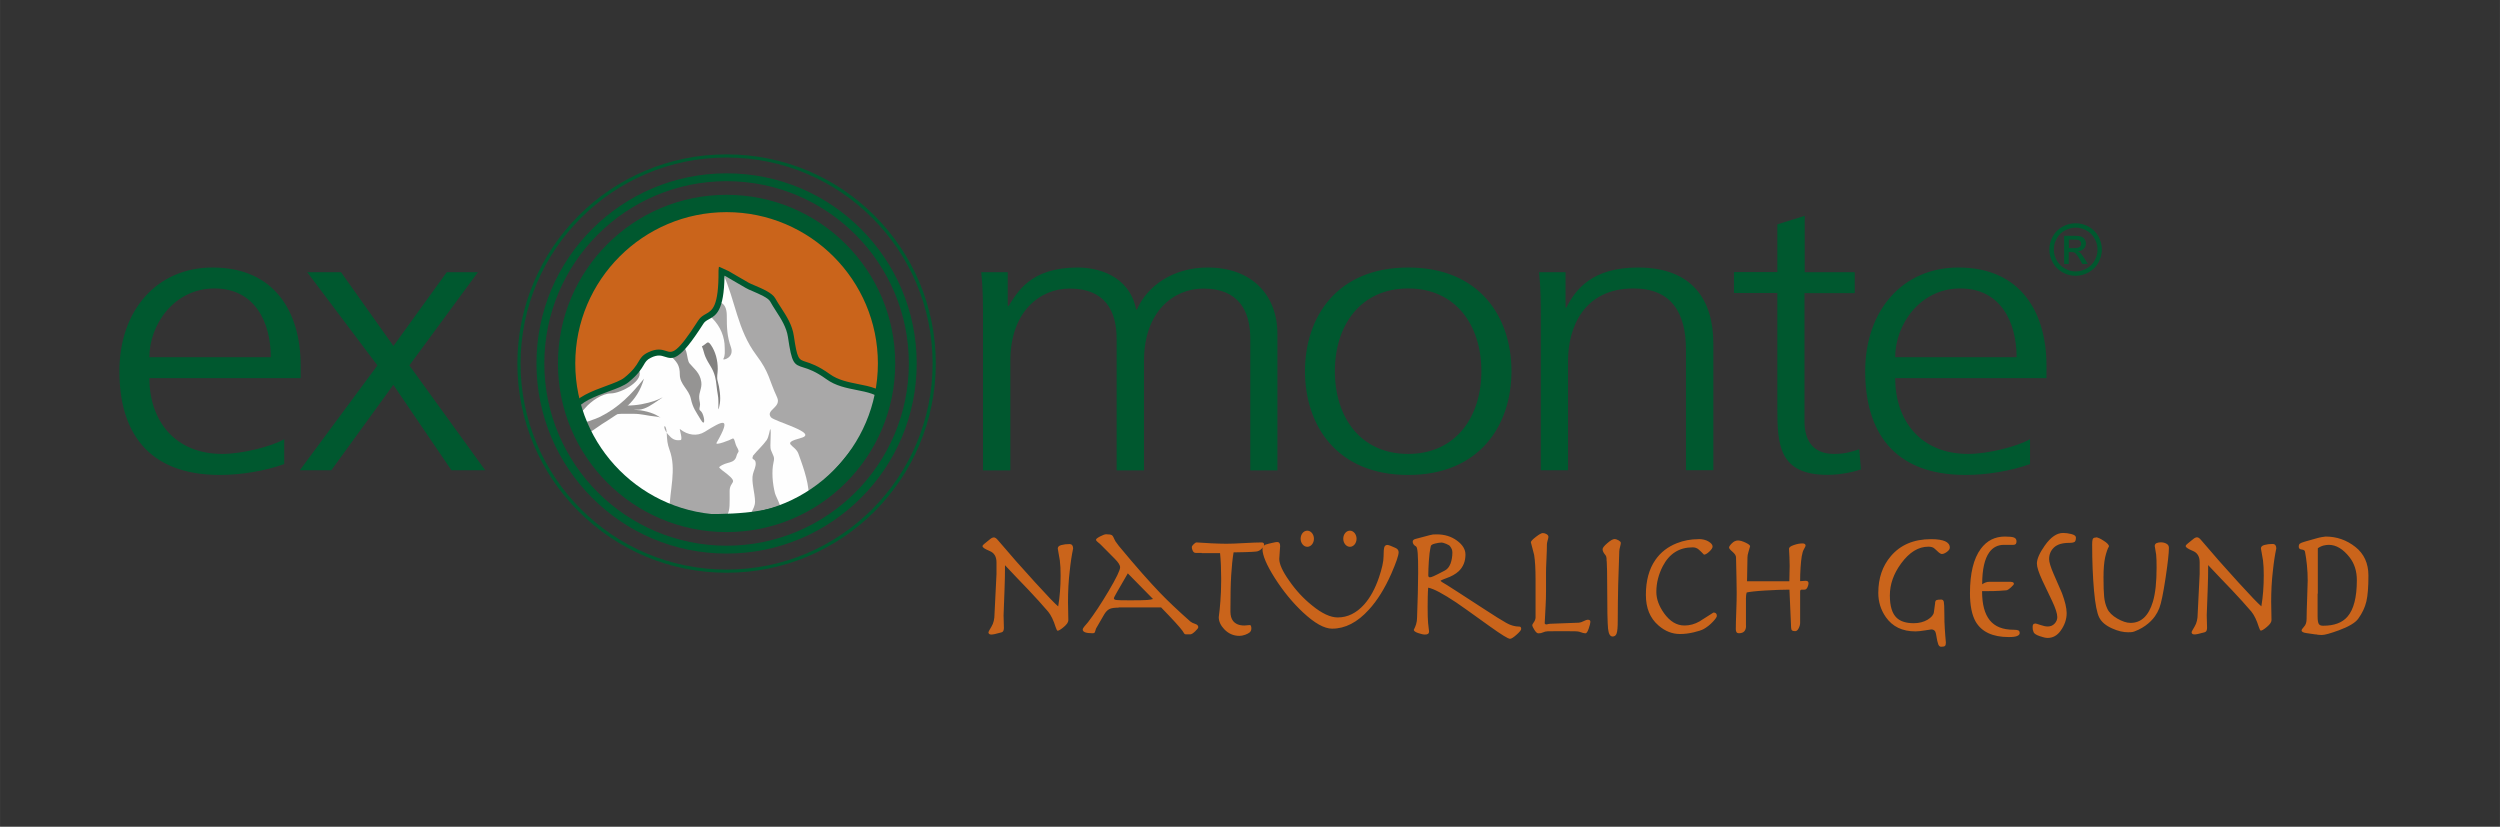 <?xml version="1.0" encoding="UTF-8"?>
<!DOCTYPE svg PUBLIC "-//W3C//DTD SVG 1.1//EN" "http://www.w3.org/Graphics/SVG/1.1/DTD/svg11.dtd">
<!-- Creator: CorelDRAW X5 -->
<svg xmlns="http://www.w3.org/2000/svg" xml:space="preserve" width="192.309mm" height="63.596mm" style="shape-rendering:geometricPrecision; text-rendering:geometricPrecision; image-rendering:optimizeQuality; fill-rule:evenodd; clip-rule:evenodd"
viewBox="0 0 22933 7584"
 xmlns:xlink="http://www.w3.org/1999/xlink">
 <rect x="0" y="0" width="22933" height="7584" fill="#333333" stroke="none"/>
 <defs>
  <style type="text/css">
   <![CDATA[
    .fil0 {fill:none}
    .fil7 {fill:#828180}
    .fil6 {fill:#959493}
    .fil5 {fill:#A9A8A8}
    .fil4 {fill:#FEFEFE}
    .fil1 {fill:#CA641B}
    .fil2 {fill:#00582F;fill-rule:nonzero}
    .fil3 {fill:#CA641B;fill-rule:nonzero}
   ]]>
  </style>
 </defs>
 <g id="Ebene_x0020_1">
  <polygon class="fil0" points="0,0 22933,0 22933,7584 0,7584 "/>
  <path class="fil1" d="M6665 1836c827,0 1498,671 1498,1498 0,827 -671,1498 -1498,1498 -827,0 -1498,-671 -1498,-1498 0,-827 671,-1498 1498,-1498z"/>
  <path class="fil0" d="M6665 1626c943,0 1708,765 1708,1708 0,943 -765,1708 -1708,1708 -943,0 -1708,-765 -1708,-1708 0,-943 765,-1708 1708,-1708z"/>
  <path class="fil2" d="M6665 1590l0 0 0 0c482,0 918,195 1233,511 316,316 511,752 511,1233l0 0 0 0 0 0 0 0c0,482 -195,918 -511,1233 -316,316 -752,511 -1233,511l0 0 0 0 0 0 0 0c-482,0 -918,-195 -1233,-511 -316,-316 -511,-752 -511,-1233l0 0 0 0 0 0 0 0c0,-482 195,-918 511,-1233 316,-316 752,-511 1233,-511l0 0 0 0zm0 72l0 0 0 0 0 0 0 0c-461,0 -879,187 -1182,490 -303,303 -490,721 -490,1182l0 0 0 0 0 0 0 0c0,461 187,879 490,1182 303,303 721,490 1182,490l0 0 0 0 0 0 0 0c461,0 879,-187 1182,-490 303,-303 490,-721 490,-1182l0 0 0 0 0 0 0 0c0,-461 -187,-879 -490,-1182 -303,-303 -721,-490 -1182,-490z"/>
  <path class="fil0" d="M6665 1430c1051,0 1904,853 1904,1904 0,1051 -853,1904 -1904,1904 -1051,0 -1904,-853 -1904,-1904 0,-1051 853,-1904 1904,-1904z"/>
  <path class="fil2" d="M6665 1416l0 0 0 0c530,0 1009,215 1357,562 347,347 562,827 562,1357l0 0 0 0 0 0 0 0c0,530 -215,1009 -562,1357 -347,347 -827,562 -1357,562l0 0 0 0 0 0 0 0c-530,0 -1009,-215 -1357,-562 -347,-347 -562,-827 -562,-1357l0 0 0 0 0 0 0 0c0,-530 215,-1009 562,-1357 347,-347 827,-562 1357,-562l0 0 0 0zm0 29l0 0 0 0 0 0 0 0c-522,0 -994,212 -1336,554 -342,342 -554,814 -554,1336l0 0 0 0 0 0 0 0c0,522 212,994 554,1336 342,342 814,554 1336,554l0 0 0 0 0 0 0 0c522,0 994,-212 1336,-554 342,-342 554,-814 554,-1336l0 0 0 0 0 0 0 0c0,-522 -212,-994 -554,-1336 -342,-342 -814,-554 -1336,-554z"/>
  <path class="fil2" d="M2607 4029c-119,68 -386,135 -569,135 -438,0 -668,-310 -668,-695l1388 0 0 -114c0,-488 -235,-901 -808,-901 -513,0 -855,395 -855,951 0,545 251,952 923,952 187,0 414,-36 589,-100l0 -228zm-1237 -752c0,-299 227,-631 597,-631 374,0 517,314 517,631l-1114 0zm1379 1037l290 0 569 -784 533 784 310 0 -696 -962 629 -855 -286 0 -489 677 -481 -677 -310 0 644 855 -712 962zm8969 0l0 -1251c0,-353 -231,-609 -640,-609 -318,0 -557,171 -648,385l-8 0c-64,-317 -358,-385 -537,-385 -434,0 -553,228 -633,353l-8 -4 0 -306 -243 0c16,146 16,289 16,428l0 1390 251 0 0 -1005c0,-452 271,-663 545,-663 322,0 430,203 430,460l0 1208 251 0 0 -1005c0,-452 271,-663 545,-663 322,0 430,203 430,460l0 1208 251 0zm253 -909c0,495 290,952 947,952 656,0 947,-457 947,-952 0,-495 -290,-951 -947,-951 -656,0 -947,456 -947,951zm274 0c0,-420 235,-759 672,-759 438,0 672,338 672,759 0,420 -235,759 -672,759 -438,0 -672,-338 -672,-759zm1888 909l251 0 0 -1005c0,-303 143,-663 601,-663 346,0 481,221 481,563l0 1104 251 0 0 -1161c0,-399 -191,-698 -692,-698 -422,0 -573,203 -656,367l-8 0 0 -324 -243 0c16,146 16,289 16,428l0 1390zm2883 -1817l-461 0 0 -517 -251 78 0 438 -398 0 0 192 398 0 0 1062c0,331 16,606 461,606 123,0 247,-29 306,-50l-16 -185c-72,25 -135,43 -231,43 -203,0 -271,-135 -271,-299l0 -1176 461 0 0 -192zm1606 1532c-119,68 -386,135 -569,135 -438,0 -668,-310 -668,-695l1388 0 0 -114c0,-488 -235,-901 -808,-901 -513,0 -855,395 -855,951 0,545 251,952 923,952 187,0 414,-36 589,-100l0 -228zm-1237 -752c0,-299 227,-631 597,-631 374,0 517,314 517,631l-1114 0z"/>
  <path class="fil0" d="M6665 1867c810,0 1467,657 1467,1467 0,810 -657,1467 -1467,1467 -810,0 -1467,-657 -1467,-1467 0,-810 657,-1467 1467,-1467z"/>
  <path class="fil3" d="M9141 5268l0 -110c0,-52 -21,-87 -64,-104 -43,-18 -64,-32 -64,-43 0,-7 5,-14 16,-22l53 -43c13,-11 25,-16 35,-16 11,0 23,8 37,25 109,129 223,258 341,387 111,122 181,195 212,221 15,-89 22,-184 22,-284 0,-54 -2,-100 -7,-138 -7,-36 -13,-73 -19,-109 0,-16 11,-26 33,-32 22,-6 46,-9 73,-9 13,0 22,4 27,11 5,7 8,17 8,30 -12,55 -23,126 -32,212 -10,86 -15,179 -15,278l3 168c0,18 -14,38 -41,61 -27,23 -47,35 -57,35 -5,0 -11,-11 -18,-32 -20,-64 -43,-111 -69,-143 -53,-62 -112,-127 -177,-196 -74,-77 -147,-153 -219,-230 0,71 -1,143 -4,216 -3,74 -6,155 -9,244l3 116c0,10 -2,18 -5,26 -3,7 -11,13 -21,15 -45,13 -75,19 -88,19 -19,0 -28,-7 -28,-22 0,-3 10,-20 28,-51 19,-31 28,-70 28,-117l18 -363zm1120 306c-38,0 -66,4 -84,13 -18,9 -34,26 -49,51l-74 128c-4,14 -7,24 -10,32 -2,7 -10,11 -21,11 -61,0 -91,-11 -91,-34 0,-7 5,-16 15,-28 21,-24 32,-37 34,-40 56,-73 119,-168 189,-286 70,-118 105,-191 105,-217 0,-20 -17,-46 -50,-79l-121 -122c-8,-9 -20,-19 -35,-31 -10,-8 -15,-15 -15,-21 0,-7 12,-17 37,-30 25,-13 43,-20 56,-20 26,0 44,3 52,8 8,5 17,20 26,43 2,6 10,19 25,38 11,15 19,26 25,32 147,177 269,315 365,415 75,78 168,166 280,265 10,8 24,15 43,21 19,6 29,16 29,30 0,8 -10,21 -29,39 -19,18 -34,27 -43,27l-44 0c-6,0 -11,-3 -15,-10 -4,-7 -9,-14 -13,-21 -26,-36 -92,-108 -197,-216l-390 0zm85 -315l-97 168c-7,13 -14,25 -21,38 -7,12 -10,20 -10,24 0,8 7,13 22,15 15,2 57,3 127,3 77,0 129,-1 155,-3 26,-2 44,-5 55,-9l-231 -235zm679 -187l-56 0c-11,0 -19,-5 -26,-16 -6,-11 -10,-24 -10,-38 0,-7 6,-15 17,-26 11,-11 20,-16 27,-16 42,3 87,6 135,8 48,2 94,4 138,4 36,0 90,-2 162,-6 72,-4 126,-6 162,-6 15,0 22,7 22,21 0,9 -8,21 -23,37 -15,16 -34,25 -55,26 -22,2 -55,4 -102,5 -46,1 -79,2 -100,2 -10,59 -17,129 -22,210 -5,81 -7,192 -7,332 0,37 8,67 25,88 22,27 56,41 103,41l49 -4c6,0 10,3 12,10 2,6 3,13 3,21 0,15 -5,26 -14,35 -9,8 -24,16 -43,23 -19,7 -37,10 -52,10 -54,0 -100,-20 -138,-59 -34,-35 -52,-73 -52,-113 6,-43 11,-92 15,-147 4,-55 7,-115 7,-181l0 -31c0,-82 -3,-158 -10,-228l-168 0zm592 -78c7,-3 23,-7 49,-13 26,-6 42,-9 49,-9 19,0 28,12 28,37 0,8 -1,27 -4,59 -2,31 -4,52 -4,60 0,46 30,113 91,199 60,87 130,163 210,227 90,74 169,110 235,110 91,0 172,-40 243,-119 55,-62 100,-144 135,-246 28,-82 43,-148 43,-197 0,-38 2,-65 6,-80 4,-15 14,-23 29,-23 11,0 37,10 78,29 17,9 25,22 25,38 0,29 -23,96 -68,199 -59,133 -127,243 -205,328 -105,116 -217,174 -337,174 -72,0 -161,-50 -268,-150 -95,-89 -181,-194 -257,-313 -76,-120 -114,-209 -114,-268 0,-19 11,-33 34,-43zm1500 -85c13,-3 22,-5 28,-6 6,-1 18,-1 35,-1 72,0 133,19 185,57 52,38 78,81 78,128 0,63 -21,114 -62,153 -28,26 -67,48 -116,65 -8,3 -18,7 -31,12 -13,5 -19,9 -19,12 6,6 10,9 12,10 15,8 63,38 145,91 82,53 164,106 245,159 95,62 162,104 202,126 39,22 79,33 119,33 11,0 16,7 16,22 0,10 -14,27 -42,52 -28,25 -48,38 -60,38 -18,0 -79,-38 -184,-113 -174,-125 -276,-198 -308,-219 -123,-82 -209,-128 -259,-137 -2,20 -3,47 -4,83 -1,36 -1,67 -1,93 0,67 1,116 4,147 3,31 6,58 9,79 0,19 -12,28 -37,28 -17,0 -38,-5 -64,-14 -26,-9 -39,-19 -39,-30 8,-15 15,-31 21,-50 6,-19 9,-40 9,-63 3,-78 5,-153 7,-222 2,-70 3,-133 3,-190 0,-79 -1,-138 -4,-176 -3,-38 -8,-59 -15,-63 -21,-12 -31,-26 -31,-44 0,-13 10,-22 29,-26l128 -34zm0 387c7,0 19,-4 35,-11 17,-7 51,-25 103,-52 23,-12 39,-33 51,-63 11,-30 17,-64 17,-101 0,-12 -2,-22 -5,-30 -3,-8 -9,-18 -17,-29 -4,-6 -16,-13 -35,-21 -20,-8 -33,-12 -41,-12 -16,0 -36,3 -60,9 -25,6 -38,14 -40,24 -9,41 -15,87 -18,137 -3,50 -5,94 -5,131 0,12 5,18 16,18zm1369 415c10,0 24,-4 41,-13 18,-9 30,-13 37,-13 17,0 25,6 25,19 0,11 -5,31 -15,61 -10,30 -20,45 -31,45 -10,0 -29,-5 -57,-15 -6,-2 -18,-3 -36,-4 -18,-1 -60,-1 -124,-1 -70,0 -113,1 -129,1 -16,1 -30,4 -42,10 -12,6 -26,9 -43,9 -11,0 -23,-10 -36,-31 -13,-21 -20,-35 -20,-44 0,-5 3,-11 9,-19 14,-19 21,-36 21,-52 0,-31 0,-90 0,-177 0,-87 0,-142 0,-167 0,-98 -4,-175 -13,-230 -10,-38 -20,-77 -30,-115 0,-10 15,-26 46,-50 31,-24 52,-35 63,-35 12,0 23,3 35,10 11,7 17,15 17,25 0,5 -2,16 -7,32 -5,17 -7,30 -7,40 0,29 -1,73 -4,131 -3,58 -4,100 -4,127l0 162c0,47 -1,95 -4,145 -3,50 -5,101 -8,154 0,8 6,12 18,12 14,-4 25,-6 34,-6l266 -10zm252 -561c0,-9 0,-19 -1,-30 -1,-11 -4,-21 -11,-29 -17,-20 -25,-37 -25,-53 0,-13 15,-31 44,-56 29,-25 51,-37 65,-37 12,0 24,4 38,12 13,8 20,15 20,22 0,7 -1,16 -4,26 -7,25 -10,42 -10,53 -4,99 -7,201 -10,307 -2,105 -4,215 -4,327 0,59 -3,98 -10,118 -7,20 -19,29 -37,29 -23,0 -37,-24 -42,-73 -5,-49 -8,-186 -8,-413 0,-49 0,-89 -1,-118 -1,-30 -2,-59 -3,-86zm842 -205c36,0 67,7 92,22 25,15 38,30 38,47 0,12 -10,27 -30,46 -20,19 -37,28 -49,28 -16,-17 -31,-32 -47,-46 -16,-14 -34,-21 -56,-21 -123,0 -214,57 -274,171 -40,77 -60,156 -60,238 0,65 24,130 71,196 54,75 116,112 187,112 47,0 93,-12 137,-37 43,-27 86,-55 129,-82 21,0 31,10 31,31 0,10 -12,27 -35,52 -26,28 -55,51 -85,68 -20,11 -51,21 -94,31 -43,10 -84,15 -124,15 -72,0 -137,-26 -197,-78 -78,-67 -116,-160 -116,-281 0,-130 29,-238 88,-322 48,-69 113,-119 196,-152 63,-25 129,-37 200,-37zm437 795c0,46 -22,69 -66,69 -19,0 -28,-12 -28,-37 0,-31 1,-84 4,-159 3,-75 4,-133 4,-175 0,-38 -1,-86 -2,-142 -1,-56 -3,-117 -4,-182 0,-17 -11,-34 -32,-52 -21,-18 -32,-31 -32,-39 0,-9 9,-22 26,-39 17,-17 36,-26 55,-26 20,0 43,7 71,20 27,13 41,24 41,33 0,1 -5,18 -15,52 -6,20 -9,35 -9,47l-4 222 388 0 3 -141c0,-33 -1,-61 -2,-82 -1,-22 -3,-47 -4,-75 0,-13 15,-24 44,-34 29,-10 56,-15 79,-15 20,0 29,7 29,21 0,4 -5,14 -14,30 -10,16 -16,38 -21,66 -5,28 -8,63 -11,106 -3,43 -4,84 -4,123l51 -3c17,0 26,7 26,22 0,11 -3,23 -10,38 -7,14 -15,21 -27,21l-25 0c-10,0 -15,6 -15,17l0 288c0,15 -4,31 -13,49 -9,18 -20,27 -32,27 -15,0 -25,-3 -30,-8 -5,-5 -8,-15 -8,-30l-15 -343c-61,0 -135,3 -221,8 -87,5 -144,12 -171,18 -3,8 -5,19 -6,32 -1,14 -1,21 -1,22l0 250zm1734 -215c2,-10 6,-16 13,-20 7,-3 21,-5 43,-5 13,0 21,7 24,21 3,14 5,50 5,109 0,52 1,98 4,137 2,39 6,82 10,128 0,15 -3,25 -8,30 -5,5 -17,8 -35,8 -12,0 -21,-7 -27,-22 -6,-15 -13,-47 -21,-97 -4,-26 -19,-40 -44,-40 -2,0 -21,3 -57,9 -36,6 -66,9 -88,9 -120,0 -210,-44 -271,-131 -46,-66 -69,-140 -69,-222 0,-134 38,-247 115,-337 88,-104 211,-156 369,-156 115,0 172,26 172,77 0,14 -9,27 -27,40 -18,13 -33,19 -45,19 -8,0 -17,-4 -28,-13 -3,-3 -15,-14 -37,-34 -8,-8 -17,-13 -27,-16 -10,-3 -21,-4 -33,-4 -91,0 -174,51 -249,153 -70,95 -104,193 -104,294 0,98 21,167 63,206 34,32 86,49 156,49 49,0 91,-11 127,-32 36,-22 55,-45 58,-69l12 -88zm695 -187c19,0 28,6 28,18 0,6 -10,17 -29,34 -19,17 -33,25 -40,25 -43,4 -82,6 -116,7 -34,1 -70,1 -107,1 0,119 23,207 70,266 47,59 120,88 220,88 21,0 35,2 43,6 8,4 12,12 12,25 0,11 -8,20 -23,26 -15,7 -41,10 -77,10 -147,0 -248,-47 -303,-140 -35,-61 -53,-149 -53,-263 0,-181 33,-317 99,-406 56,-76 130,-113 222,-113 40,0 68,3 83,9 15,6 23,18 23,35 0,22 -9,32 -28,32l-87 0c-57,0 -102,23 -135,69 -43,60 -65,157 -65,293 8,-6 17,-11 29,-16 11,-5 24,-7 38,-7l199 0zm220 381c8,0 25,5 51,14 26,9 48,14 67,14 26,0 47,-9 63,-26 17,-18 25,-38 25,-60 0,-32 -16,-81 -47,-147 -31,-66 -62,-130 -91,-191 -32,-70 -49,-121 -49,-153 0,-42 24,-97 72,-165 55,-78 111,-116 168,-116 23,0 48,3 76,10 28,7 42,18 42,32 0,20 -4,33 -11,39 -7,6 -25,10 -52,10 -62,0 -108,14 -138,42 -30,28 -45,64 -45,107 0,27 14,73 41,135 47,108 73,167 77,177 28,75 43,136 43,184 0,57 -19,111 -56,162 -31,43 -71,65 -118,65 -19,0 -44,-6 -75,-17 -31,-11 -49,-23 -54,-35 -4,-12 -7,-21 -8,-26 -1,-6 -1,-14 -1,-24 0,-20 7,-29 21,-29zm560 -790c15,0 39,10 71,31 33,21 49,38 49,52 -13,22 -24,55 -35,101 -10,46 -15,107 -15,185 0,78 2,137 6,177 4,39 13,76 29,109 15,33 45,63 91,90 45,26 86,40 122,40 98,0 166,-65 205,-194 23,-77 34,-181 34,-313 0,-51 -1,-91 -4,-119 -5,-26 -9,-53 -13,-79 0,-12 5,-20 15,-26 10,-5 24,-8 41,-8 20,0 37,4 52,13 15,8 22,21 22,38 0,46 -10,139 -31,278 -21,139 -40,231 -57,275 -21,53 -53,99 -99,138 -37,32 -80,57 -128,75 -10,4 -20,6 -29,7 -10,1 -20,1 -31,1 -44,0 -92,-11 -143,-34 -60,-26 -100,-60 -121,-101 -21,-41 -37,-123 -48,-247 -11,-124 -17,-265 -17,-423 0,-19 1,-34 4,-46 3,-12 13,-18 31,-18zm952 338l0 -110c0,-52 -21,-87 -64,-104 -43,-18 -64,-32 -64,-43 0,-7 5,-14 16,-22l53 -43c13,-11 25,-16 35,-16 11,0 23,8 37,25 109,129 223,258 341,387 111,122 181,195 212,221 15,-89 22,-184 22,-284 0,-54 -2,-100 -7,-138 -7,-36 -13,-73 -19,-109 0,-16 11,-26 33,-32 22,-6 46,-9 73,-9 13,0 22,4 27,11 5,7 8,17 8,30 -12,55 -23,126 -32,212 -10,86 -15,179 -15,278l3 168c0,18 -14,38 -41,61 -27,23 -47,35 -57,35 -5,0 -11,-11 -18,-32 -20,-64 -43,-111 -69,-143 -53,-62 -112,-127 -177,-196 -74,-77 -147,-153 -219,-230 0,71 -1,143 -4,216 -3,74 -6,155 -9,244l3 116c0,10 -2,18 -5,26 -3,7 -11,13 -21,15 -45,13 -75,19 -88,19 -19,0 -28,-7 -28,-22 0,-3 10,-20 28,-51 19,-31 28,-70 28,-117l18 -363zm1064 553l-82 -12c-31,-4 -47,-12 -47,-25 0,-7 8,-18 23,-35 15,-16 23,-39 23,-70 0,-40 2,-103 5,-188 3,-85 5,-140 5,-165 0,-45 -2,-92 -7,-141 -5,-49 -11,-90 -18,-124 -2,-11 -12,-17 -30,-19 -18,-2 -27,-10 -27,-25 0,-14 3,-23 10,-29 6,-5 23,-12 51,-20l103 -29c14,-4 29,-8 47,-11 18,-3 29,-5 35,-5 102,0 193,32 273,95 80,63 120,151 120,263 0,105 -6,184 -19,238 -13,54 -37,106 -74,157 -26,37 -86,73 -178,107 -77,28 -129,43 -157,43 -16,0 -27,-1 -35,-2 -7,-1 -14,-3 -20,-4zm18 -374l0 209c0,35 4,58 11,69 7,11 20,16 39,16 101,0 175,-27 223,-82 58,-66 87,-178 87,-336 0,-82 -22,-152 -66,-209 -60,-77 -124,-115 -191,-115 -15,0 -30,2 -47,6 -17,4 -35,12 -54,25l0 416z"/>
  <path class="fil1" d="M12383 4868c33,0 61,33 61,74 0,41 -27,74 -61,74 -33,0 -61,-33 -61,-74 0,-41 27,-74 61,-74z"/>
  <path class="fil1" d="M11992 4868c33,0 61,33 61,74 0,41 -27,74 -61,74 -33,0 -61,-33 -61,-74 0,-41 27,-74 61,-74z"/>
  <path class="fil4" d="M5246 3762c91,-155 403,-198 501,-277 159,-129 116,-181 209,-227 208,-103 152,199 472,-302 64,-100 193,4 190,-472 0,-5 110,48 236,135 42,29 202,76 233,132 60,108 149,207 168,338 52,360 58,164 341,368 176,127 427,67 541,219 -564,975 -923,1071 -1682,1069 -307,-1 -469,-29 -632,-192 -94,-94 -608,-747 -577,-790z"/>
  <path class="fil5" d="M6628 2499c121,264 134,524 310,759 122,162 115,226 190,386 44,94 -107,115 -57,183 29,39 442,145 278,190 -194,53 -55,61 -25,145 23,67 95,245 95,380 154,-77 702,-695 702,-879 -98,-81 -179,-109 -385,-141 -98,-15 -204,-107 -281,-145 -69,-34 -131,-37 -165,-91 -9,-14 9,-30 3,-46 -31,-85 -28,-177 -65,-242 -86,-151 -137,-313 -333,-357 -64,-14 -189,-127 -266,-141z"/>
  <path class="fil6" d="M6147 3259c62,62 89,89 89,177 0,91 83,136 101,221 19,87 46,117 89,190 42,72 40,-3 19,-51 -20,-44 -37,-19 -25,-70 6,-23 -5,-48 -6,-70 -5,-59 27,-92 19,-152 -12,-85 -65,-119 -108,-171 -28,-34 -16,-152 -70,-152l-6 25 -6 0c-3,0 -4,10 -6,13 -3,4 -13,1 -13,6l0 6 -13 13c-1,1 -10,6 -13,6 -6,1 -13,-1 -19,0 -12,2 -1,6 -19,6 -14,0 -20,-2 -13,0z"/>
  <path class="fil5" d="M6534 2920c75,75 114,170 114,272 0,36 5,68 -13,101 -8,16 104,-10 70,-108 -36,-101 -38,-179 -38,-291 0,-62 -21,-120 -76,-120 -12,53 -42,84 -48,97l-21 15c-11,8 -4,12 12,34z"/>
  <path class="fil6" d="M5306 3885c41,0 159,-41 202,-63 171,-87 278,-199 399,-348 -62,218 -206,303 -386,417 -48,31 -117,87 -164,101 -13,4 -37,-51 -38,-63 -4,-35 -42,-21 -13,-44z"/>
  <path class="fil6" d="M5755 3720c88,0 174,-17 253,-44 53,-18 114,-59 25,0 -51,34 -108,77 -171,82 -14,1 -30,0 -44,0 -20,0 56,6 57,6 44,7 81,16 120,32 12,5 29,13 38,19 50,35 38,11 -19,6 -73,-6 -127,-25 -202,-25l-108 0c-48,0 -105,23 -44,-25 18,-14 75,-65 95,-51z"/>
  <path class="fil6" d="M5856 3388c68,99 -159,221 -253,221 -80,0 -183,73 -234,133 -26,31 -45,45 -82,63 -52,26 -34,-32 -44,-25 68,-82 130,-105 280,-181 65,-33 204,-25 334,-211z"/>
  <path class="fil5" d="M6141 4688c0,-190 68,-381 0,-563 -20,-54 -22,-90 -25,-152 -6,-106 -54,-63 13,13 35,40 60,58 114,51 23,-3 -14,-107 -6,-101 72,57 157,69 228,25 161,-100 253,-151 108,101 -17,30 127,-26 145,-38 20,-13 23,42 38,70 36,64 12,41 0,89 -20,77 -92,46 -158,101 -9,7 59,54 70,63 110,90 25,63 25,158 0,212 20,272 -228,272 -74,0 -161,10 -228,-13 -66,-22 -78,-68 -95,-76z"/>
  <path class="fil7" d="M6438 3176c15,32 19,65 32,95 31,73 68,103 89,183 14,54 14,109 25,164 8,42 6,84 6,127 0,34 11,-35 13,-44 10,-54 -3,-149 -19,-202 -12,-40 0,-73 0,-114 0,-82 -21,-160 -63,-221 -32,-46 -35,-12 -82,13z"/>
  <path class="fil5" d="M6906 4182c40,-49 91,-95 127,-145 20,-29 30,-103 32,-101 14,14 -6,158 6,190 23,61 37,63 25,114 -19,81 -10,195 13,285 10,40 93,168 32,190 -58,21 -147,34 -209,19 -85,-20 -6,-49 -6,-133 0,-77 -37,-184 -19,-253 8,-32 28,-68 25,-101 -3,-45 -43,-22 -25,-63z"/>
  <path class="fil0" d="M5246 3762c91,-155 403,-198 501,-277 159,-129 116,-181 209,-227 208,-103 152,199 472,-302 64,-100 193,4 190,-472 0,-5 67,37 236,135 44,26 202,76 233,132 60,108 149,207 168,338 52,360 58,164 341,368 176,127 427,67 541,219 -564,975 -923,1071 -1682,1069 -307,-1 -469,-29 -632,-192 -94,-94 -608,-747 -577,-790z"/>
  <path class="fil2" d="M5222 3748l0 0 0 0c62,-106 211,-161 339,-208 71,-26 136,-50 168,-77 80,-65 107,-109 127,-143 21,-36 37,-62 88,-87 82,-40 128,-26 168,-13 55,18 95,30 293,-280 21,-33 46,-46 72,-61 55,-31 117,-64 114,-396 0,-13 4,-36 4,-36 0,0 46,19 91,41l0 0 39 23c33,20 77,45 143,83l0 0 0 0 0 0c11,6 32,15 56,25 68,29 160,68 187,117l0 0 0 0c16,29 35,58 54,87 51,79 103,159 117,259 31,211 43,215 107,236 47,15 116,37 223,114 76,55 169,73 258,91 114,22 221,43 288,134l11 14 -9 16c-284,492 -518,763 -778,911 -260,149 -544,173 -928,171 -156,0 -275,-8 -377,-36 -104,-29 -189,-79 -274,-164l0 0 0 0c-14,-14 -36,-39 -63,-71 -27,-32 -60,-72 -96,-116 -185,-230 -443,-583 -422,-635l0 0zm47 27l0 0 -1 1 -1 1c-14,19 242,351 419,572 35,44 68,83 95,115 27,31 47,55 60,68l0 0 0 0c78,78 156,124 250,150 96,27 211,34 363,34 375,1 651,-22 901,-164 248,-141 473,-402 748,-875 -57,-62 -148,-80 -244,-99 -95,-19 -194,-38 -279,-100 -100,-72 -164,-93 -207,-106 -92,-29 -109,-35 -145,-280 -13,-88 -61,-164 -109,-238 -19,-30 -38,-59 -55,-90l0 0 0 0c-18,-32 -100,-67 -160,-93 -26,-11 -48,-20 -62,-29l0 0 0 0c-54,-31 -105,-61 -143,-83l-39 -23 0 0c-21,-12 -14,-3 -14,-3 -5,319 -77,359 -142,395 -20,11 -39,21 -52,42 -220,345 -277,327 -355,302 -30,-10 -65,-21 -127,10 -37,18 -49,38 -65,66 -22,37 -51,86 -139,158 -40,32 -108,58 -184,85 -119,44 -258,95 -310,184l0 0z"/>
  <path class="fil2" d="M6665 1787l0 0 0 0c427,0 814,173 1094,453 280,280 453,666 453,1094l0 0 0 0 0 0 0 0c0,427 -173,814 -453,1094 -280,280 -666,453 -1094,453l0 0 0 0 0 0 0 0c-427,0 -814,-173 -1094,-453 -280,-280 -453,-666 -453,-1094l0 0 0 0 0 0 0 0c0,-427 173,-814 453,-1094 280,-280 666,-453 1094,-453l0 0 0 0zm0 159l0 0 0 0 0 0 0 0c-383,0 -730,156 -981,407 -251,251 -407,598 -407,981l0 0 0 0 0 0 0 0c0,383 156,730 407,981 251,251 598,407 981,407l0 0 0 0 0 0 0 0c383,0 730,-156 981,-407 251,-251 407,-598 407,-981l0 0 0 0 0 0 0 0c0,-383 -156,-730 -407,-981 -251,-251 -598,-407 -981,-407z"/>
  <path class="fil2" d="M19041 2048c40,0 80,10 118,31 38,21 68,50 90,89 21,39 32,79 32,121 0,41 -11,81 -32,120 -21,38 -51,68 -89,89 -38,21 -78,32 -120,32 -42,0 -82,-11 -120,-32 -38,-21 -68,-51 -89,-89 -21,-38 -32,-78 -32,-120 0,-42 11,-82 32,-121 22,-39 52,-68 90,-89 38,-21 78,-31 118,-31zm0 40c-34,0 -67,9 -99,26 -32,17 -57,42 -75,74 -18,32 -27,66 -27,101 0,35 9,68 27,100 18,32 43,57 74,74 32,18 65,27 100,27 35,0 68,-9 100,-27 32,-18 57,-43 74,-74 18,-32 26,-65 26,-100 0,-35 -9,-68 -27,-101 -18,-32 -43,-57 -75,-74 -32,-17 -65,-26 -99,-26zm-106 334l0 -259 89 0c30,0 52,2 66,7 14,5 24,13 33,25 8,12 12,25 12,38 0,19 -7,35 -20,49 -13,14 -31,22 -54,24 9,4 17,8 22,14 10,10 23,27 38,51l32 51 -51 0 -23 -41c-18,-32 -33,-52 -44,-60 -8,-6 -19,-9 -34,-9l-24 0 0 110 -42 0zm42 -146l51 0c24,0 41,-4 50,-11 9,-7 13,-17 13,-29 0,-8 -2,-14 -6,-21 -4,-6 -10,-11 -18,-13 -8,-3 -22,-4 -42,-4l-47 0 0 78z"/>
 </g>
</svg>
